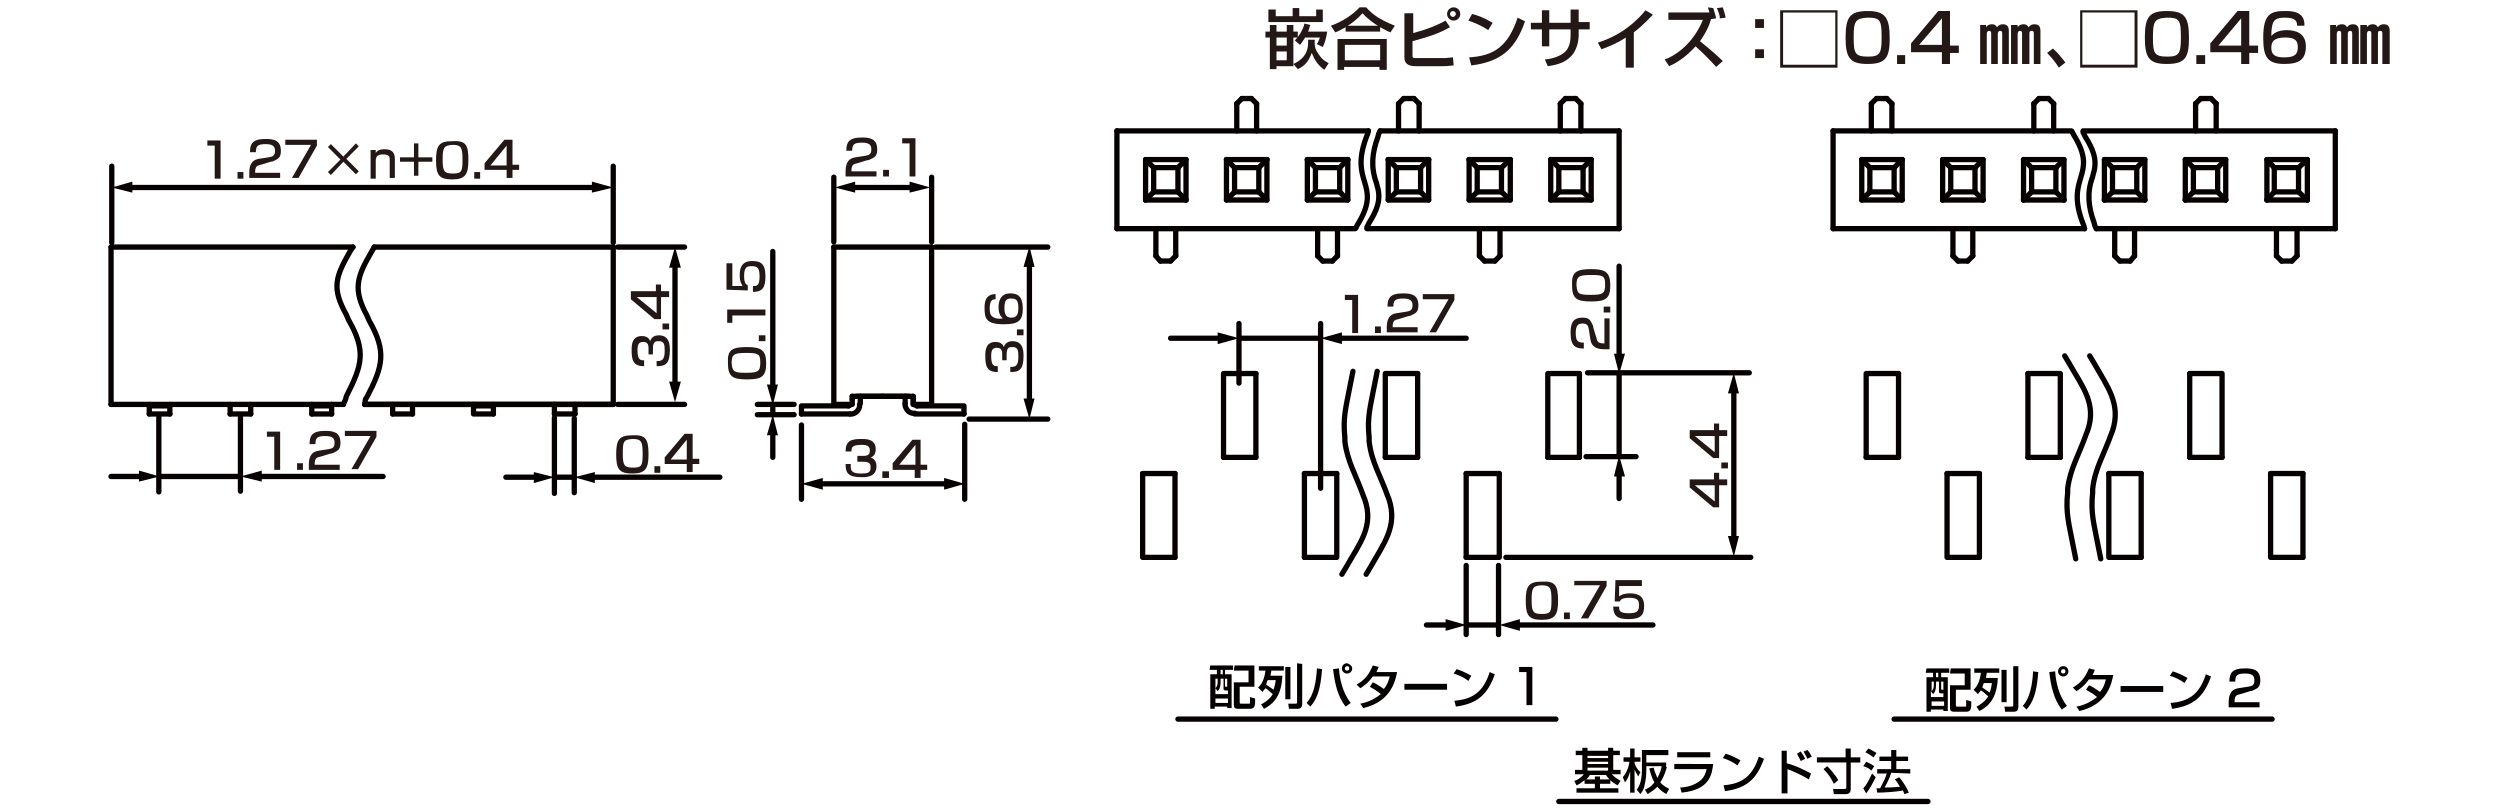 <?xml version="1.0" encoding="utf-8"?>
<!-- Generator: Adobe Illustrator 28.0.0, SVG Export Plug-In . SVG Version: 6.00 Build 0)  -->
<svg version="1.1" id="レイヤー_1" xmlns="http://www.w3.org/2000/svg" xmlns:xlink="http://www.w3.org/1999/xlink" x="0px"
	 y="0px" width="340px" height="110px" viewBox="0 0 340 110" style="enable-background:new 0 0 340 110;" xml:space="preserve">
<style type="text/css">
	.st0{fill:#231815;}
	.st1{fill:none;stroke:#060001;stroke-width:0.72;stroke-linecap:round;stroke-linejoin:round;stroke-miterlimit:10;}
	.st2{fill:none;stroke:#060001;stroke-width:0.72;stroke-linecap:round;stroke-linejoin:round;}
	.st3{fill:#060001;}
	.st4{fill:#040000;}
</style>
<g>
	<path class="st0" d="M172.7,3.4h0.9v0.9h1.4V3.4h0.9v0.9h0.6v0.8h-0.6V9h-2.3v0.4h-0.9V5.1h-0.6V4.3h0.6L172.7,3.4L172.7,3.4z
		 M172.6,1.3h0.9v0.9h2.3V1.1h0.9v1.1h2.3V1.3h0.9V3h-7.4V1.3H172.6z M173.6,5.1v1.1h1.4V5.1H173.6z M173.6,7v1.2h1.4V7H173.6z
		 M180.1,9.5c-0.9-0.7-1.3-1.3-1.7-2.3c-0.4,1-0.8,1.7-1.9,2.2l-0.6-0.7c2-0.9,2-2.4,2-2.9V5.4h0.9v0.4c0,0.5,0,0.9,0.7,1.8
		c0.4,0.6,0.9,0.8,1.2,1L180.1,9.5z M178.2,3.4c-0.1,0.2-0.1,0.4-0.3,0.9h2.6c-0.1,0.7-0.3,1.5-0.6,2.1L179.1,6
		c0.1-0.2,0.3-0.5,0.4-0.9h-2c-0.4,0.6-0.5,0.8-0.7,1l-0.7-0.6c0.9-0.9,1.3-2.1,1.3-2.3L178.2,3.4z"/>
	<path class="st0" d="M183,3.7c-0.7,0.4-1.1,0.6-1.4,0.7L181,3.5c1.4-0.5,2.9-1.4,3.9-2.5h0.9c0.8,0.9,1.7,1.6,3.9,2.5l-0.6,0.9
		c-0.3-0.1-0.7-0.3-1.4-0.7v0.6H183V3.7z M181.9,5.3h6.7v4.2h-1V9.1h-4.8v0.4h-0.9V5.3z M182.9,6.1v2.1h4.8V6.1H182.9z M187.4,3.5
		c-0.2-0.1-1.3-0.8-2.1-1.7c-0.7,0.8-1.5,1.4-2,1.7H187.4z"/>
	<path class="st0" d="M192.2,1.7v2.8c2.2-0.6,3.3-1.1,4.4-1.7l0.6,0.9c-1.6,0.9-2.9,1.3-5.1,1.9v1.9c0,0.3,0,0.4,0.4,0.4h3.9
		c0.4,0,0.9-0.1,1.2-0.1l0.1,1.1c-0.3,0-0.6,0.1-1.4,0.1h-3.7c-0.5,0-1.6,0-1.6-1.2v-6h1.2V1.7z M198.6,1.9c0,0.5-0.4,0.9-0.9,0.9
		s-0.9-0.4-0.9-0.9s0.4-0.9,0.9-0.9S198.6,1.4,198.6,1.9z M197.2,1.9c0,0.2,0.2,0.4,0.4,0.4s0.4-0.2,0.4-0.4s-0.2-0.4-0.4-0.4
		S197.2,1.7,197.2,1.9z"/>
	<path class="st0" d="M202.4,4.1c-0.7-0.5-1.8-1-2.7-1.3l0.5-0.9c0.8,0.2,1.6,0.5,2.8,1.2L202.4,4.1z M199.8,7.8
		c3.4-0.2,5.3-1.5,6.6-5.4l1,0.5c-1.3,3.8-3.3,5.5-7.3,6L199.8,7.8z"/>
	<path class="st0" d="M213.7,1.3h1V3h1.5v1h-1.5v0.7c0,0.6-0.1,2.2-1.3,3.2c-0.9,0.8-2.2,1-2.9,1.1l-0.4-0.9
		c0.9-0.1,2.1-0.4,2.8-1.1s0.7-1.9,0.7-2.3V4h-2.9v2.3h-1V4h-1.5V3.1h1.5V1.4h1v1.7h2.9V1.3H213.7z"/>
	<path class="st0" d="M222.2,9.2h-1.1V5.1c-1,0.7-2.2,1.2-3.3,1.6l-0.5-0.9c1.2-0.4,3.9-1.3,6.5-4.4l1,0.6c-0.4,0.4-1.3,1.4-2.6,2.4
		L222.2,9.2L222.2,9.2z"/>
	<path class="st0" d="M233,1.1c0.2,0.6,0.3,1,0.4,1.4l-0.7,0.1c-0.4,1.5-1.3,2.7-1.5,3c0.5,0.4,2.1,1.7,3.1,2.7l-0.9,0.8
		c-0.9-1-1.8-1.9-2.8-2.8c-1,1.1-2.2,2.1-3.6,2.7l-0.6-0.9c1.1-0.4,3.7-1.8,5.2-5.4h-4.7v-1h5.6c-0.1-0.3-0.2-0.5-0.2-0.7L233,1.1z
		 M233.9,2.5c0-0.3-0.1-0.7-0.4-1.4l0.8-0.1c0.2,0.6,0.3,1,0.4,1.4L233.9,2.5z"/>
	<path class="st0" d="M239.9,2.6v1.2h-1.2V2.6H239.9z M239.9,6.7v1.2h-1.2V6.7H239.9z"/>
	<path class="st0" d="M249.9,1.4v7.8h-7.8V1.4H249.9z M242.5,1.7v7.1h7.1V1.7H242.5z"/>
	<path class="st0" d="M257,5.2c0,2.6-0.5,3.5-3,3.5c-2.4,0-3-0.8-3-3.6s0.6-3.6,3-3.6S257,2.4,257,5.2z M252.1,5.1
		c0,2.2,0.2,2.6,2,2.6c1.6,0,1.8-0.5,1.8-2.6c0-2.4-0.2-2.7-1.9-2.7C252.3,2.5,252.1,2.9,252.1,5.1z"/>
	<path class="st0" d="M259.1,7.5v1.2H258V7.5H259.1z"/>
	<path class="st0" d="M265.2,1.6v4.6h1.2v1h-1.2v1.5h-1.1V7.1h-4.2V5.9l3.7-4.4h1.6V1.6z M264.1,2.5L261,6.1h3.1V2.5z"/>
	<path class="st0" d="M270.1,3.4v0.3c0.2-0.3,0.5-0.4,0.8-0.4c0.5,0,0.6,0.3,0.7,0.4c0.2-0.3,0.5-0.4,0.8-0.4c0.7,0,0.8,0.5,0.8,0.9
		v4.5h-0.9V4.6c0-0.2,0-0.4-0.3-0.4c-0.2,0-0.3,0.2-0.3,0.4v4.1h-0.9V4.6c0-0.2,0-0.4-0.3-0.4s-0.3,0.4-0.3,0.5v4h-0.9V3.4H270.1z
		 M274.4,3.4v0.3c0.2-0.3,0.5-0.4,0.8-0.4c0.5,0,0.6,0.3,0.7,0.4c0.2-0.3,0.5-0.4,0.8-0.4c0.7,0,0.8,0.5,0.8,0.9v4.5h-0.9V4.6
		c0-0.2,0-0.4-0.3-0.4S276,4.4,276,4.6v4.1h-1V4.6c0-0.2,0-0.4-0.3-0.4s-0.3,0.4-0.3,0.5v4h-0.9V3.4H274.4z"/>
	<path class="st0" d="M280,9.2c-0.5-0.8-1-1.4-1.6-2l0.8-0.6c0.6,0.5,1.3,1.4,1.7,1.9L280,9.2z"/>
	<path class="st0" d="M290.7,1.4v7.8h-7.8V1.4H290.7z M283.2,1.7v7.1h7.1V1.7H283.2z"/>
	<path class="st0" d="M297.7,5.2c0,2.6-0.5,3.5-3,3.5c-2.4,0-3-0.8-3-3.6s0.6-3.6,3-3.6C297.2,1.5,297.7,2.4,297.7,5.2z M292.8,5.1
		c0,2.2,0.2,2.6,2,2.6c1.6,0,1.8-0.5,1.8-2.6c0-2.4-0.2-2.7-1.9-2.7C293,2.5,292.8,2.9,292.8,5.1z"/>
	<path class="st0" d="M299.9,7.5v1.2h-1.2V7.5H299.9z"/>
	<path class="st0" d="M305.9,1.6v4.6h1.2v1h-1.2v1.5h-1.1V7.1h-4.2V5.9l3.7-4.4h1.6V1.6z M304.8,2.5l-3.1,3.7h3.1V2.5z"/>
	<path class="st0" d="M312.4,3.5c0-0.4,0-1.1-1.6-1.1c-1.2,0-1.5,0.3-1.7,0.8c-0.1,0.3-0.2,0.8-0.2,1.7c0.5-0.6,1.3-0.8,2.1-0.8
		c1.2,0,2.6,0.4,2.6,2.2c0,1.7-0.8,2.4-2.9,2.4c-2.4,0-2.9-1-2.9-3.6c0-3.3,1.1-3.6,3-3.6c0.8,0,2.7,0,2.6,2
		C313.4,3.5,312.4,3.5,312.4,3.5z M308.9,6.5c0,1.2,0.9,1.3,1.8,1.3c1.5,0,1.8-0.5,1.8-1.4c0-0.8-0.3-1.3-1.7-1.3
		C309.2,5.1,308.9,5.7,308.9,6.5z"/>
	<path class="st0" d="M317.7,3.4v0.3c0.2-0.3,0.5-0.4,0.8-0.4c0.5,0,0.6,0.3,0.7,0.4c0.2-0.3,0.5-0.4,0.8-0.4c0.7,0,0.8,0.5,0.8,0.9
		v4.5h-0.9V4.6c0-0.2,0-0.4-0.3-0.4c-0.2,0-0.3,0.2-0.3,0.4v4.1h-0.9V4.6c0-0.2,0-0.4-0.3-0.4s-0.3,0.4-0.3,0.5v4h-0.9V3.4H317.7z
		 M321.9,3.4v0.3c0.2-0.3,0.5-0.4,0.8-0.4c0.5,0,0.6,0.3,0.7,0.4c0.2-0.3,0.5-0.4,0.8-0.4c0.7,0,0.8,0.5,0.8,0.9v4.5h-1V4.6
		c0-0.2,0-0.4-0.3-0.4s-0.3,0.2-0.3,0.4v4.1h-0.9V4.6c0-0.2,0-0.4-0.3-0.4s-0.3,0.4-0.3,0.5v4H321V3.4H321.9z"/>
</g>
<g id="FS0419_1_">
	<line class="st1" x1="126.7" y1="32.9" x2="126.7" y2="24.1"/>
	<line class="st1" x1="113.4" y1="32.9" x2="113.4" y2="24.1"/>
	<line class="st1" x1="131.2" y1="57.7" x2="131.2" y2="67.9"/>
	<line class="st1" x1="109" y1="57.8" x2="109" y2="67.9"/>
	<line class="st1" x1="103" y1="55" x2="108" y2="55"/>
	<line class="st1" x1="103" y1="56.4" x2="108" y2="56.4"/>
	<line class="st1" x1="32.7" y1="56.7" x2="32.7" y2="66.8"/>
	<line class="st1" x1="21.6" y1="56.7" x2="21.6" y2="66.9"/>
	<line class="st1" x1="131.8" y1="57" x2="142.5" y2="57"/>
	<line class="st1" x1="127.2" y1="33.6" x2="142.5" y2="33.6"/>
	<line class="st1" x1="84" y1="55" x2="93.1" y2="55"/>
	<line class="st1" x1="84" y1="33.6" x2="93.1" y2="33.6"/>
	<line class="st1" x1="83.4" y1="33" x2="83.4" y2="22.6"/>
	<line class="st1" x1="15.2" y1="33" x2="15.2" y2="22.6"/>
	<line class="st1" x1="105.1" y1="55.1" x2="105.1" y2="56.4"/>
	<line class="st1" x1="126.7" y1="55" x2="126.7" y2="33.6"/>
	<line class="st1" x1="113.4" y1="55" x2="113.4" y2="33.6"/>
	<line class="st1" x1="124.2" y1="55" x2="126.7" y2="55"/>
	<line class="st1" x1="115.9" y1="55" x2="113.4" y2="55"/>
	<line class="st1" x1="115.9" y1="53.9" x2="124.2" y2="53.9"/>
	<line class="st1" x1="113.4" y1="33.6" x2="126.7" y2="33.6"/>
	<line class="st1" x1="131.1" y1="56.3" x2="124.4" y2="56.3"/>
	<polyline class="st1" points="124.7,55.2 131.1,55.2 131.1,56.3 	"/>
	<polyline class="st1" points="124.2,54.3 124.2,54.8 124.3,55 124.5,55.1 124.7,55.2 	"/>
	<line class="st1" x1="120.1" y1="53.9" x2="116.5" y2="53.9"/>
	<line class="st1" x1="109" y1="56.3" x2="115.6" y2="56.3"/>
	<polyline class="st1" points="115.4,55.2 109,55.2 109,56.3 	"/>
	<polyline class="st1" points="115.4,55.2 115.6,55.1 115.7,55 115.9,54.8 115.9,54.3 	"/>
	<line class="st1" x1="120" y1="53.9" x2="123.6" y2="53.9"/>
	<path class="st1" d="M115.6,56.3h0.3c0.5-0.1,0.9-0.5,1-1V55"/>
	<path class="st1" d="M123.1,54.9v0.3c0.2,0.6,0.5,0.9,1,1h0.3"/>
	<line class="st1" x1="124.2" y1="53.9" x2="124.2" y2="55"/>
	<line class="st1" x1="115.9" y1="53.9" x2="115.9" y2="54.3"/>
	<line class="st1" x1="123.1" y1="54.9" x2="123.1" y2="53.9"/>
	<line class="st1" x1="117" y1="54.9" x2="117" y2="53.9"/>
	<g>
		<line class="st1" x1="220.2" y1="31.1" x2="220.2" y2="17.8"/>
		<line class="st1" x1="181.9" y1="34.8" x2="181.2" y2="35.5"/>
		<line class="st1" x1="179.2" y1="34.8" x2="179.9" y2="35.5"/>
		<line class="st1" x1="181.9" y1="34.8" x2="181.9" y2="31.1"/>
		<line class="st1" x1="179.2" y1="34.8" x2="179.2" y2="31.1"/>
		<line class="st1" x1="179.9" y1="35.5" x2="181.2" y2="35.5"/>
		<line class="st1" x1="190.9" y1="13.4" x2="192.3" y2="13.4"/>
		<line class="st1" x1="190.2" y1="17.8" x2="190.2" y2="14.1"/>
		<line class="st1" x1="193" y1="17.8" x2="193" y2="14.1"/>
		<line class="st1" x1="190.9" y1="13.4" x2="190.2" y2="14.1"/>
		<line class="st1" x1="192.3" y1="13.4" x2="193" y2="14.1"/>
		<line class="st1" x1="168.9" y1="13.4" x2="170.2" y2="13.4"/>
		<line class="st1" x1="168.2" y1="17.8" x2="168.2" y2="14.1"/>
		<line class="st1" x1="170.9" y1="17.8" x2="170.9" y2="14.1"/>
		<line class="st1" x1="168.9" y1="13.4" x2="168.2" y2="14.1"/>
		<line class="st1" x1="170.2" y1="13.4" x2="170.9" y2="14.1"/>
		<line class="st1" x1="157.8" y1="35.5" x2="159.2" y2="35.5"/>
		<line class="st1" x1="157.2" y1="34.8" x2="157.2" y2="31.1"/>
		<line class="st1" x1="159.9" y1="34.8" x2="159.9" y2="31.1"/>
		<line class="st1" x1="157.2" y1="34.8" x2="157.8" y2="35.5"/>
		<line class="st1" x1="159.9" y1="34.8" x2="159.2" y2="35.5"/>
		<line class="st1" x1="151.9" y1="31.1" x2="184.3" y2="31.1"/>
		<line class="st1" x1="151.9" y1="17.8" x2="186.1" y2="17.8"/>
		<line class="st1" x1="155.8" y1="27.2" x2="161.3" y2="27.2"/>
		<line class="st1" x1="155.8" y1="21.7" x2="161.3" y2="21.7"/>
		<line class="st1" x1="156.9" y1="26.1" x2="160.2" y2="26.1"/>
		<line class="st1" x1="156.9" y1="22.8" x2="160.2" y2="22.8"/>
		<line class="st1" x1="156.9" y1="26.1" x2="155.8" y2="27.2"/>
		<polyline class="st1" points="156.9,22.8 155.8,21.7 155.8,27.2 		"/>
		<line class="st1" x1="156.9" y1="22.8" x2="156.9" y2="26.1"/>
		<line class="st1" x1="151.9" y1="17.8" x2="151.9" y2="31.1"/>
		<line class="st1" x1="178.9" y1="22.8" x2="182.2" y2="22.8"/>
		<line class="st1" x1="178.9" y1="26.1" x2="182.2" y2="26.1"/>
		<line class="st1" x1="177.8" y1="21.7" x2="183.3" y2="21.7"/>
		<line class="st1" x1="177.8" y1="27.2" x2="183.3" y2="27.2"/>
		<polyline class="st1" points="178.9,26.1 178.9,22.8 177.8,21.7 		"/>
		<polyline class="st1" points="178.9,26.1 177.8,27.2 177.8,21.7 		"/>
		<polyline class="st1" points="171.2,26.1 171.2,22.8 172.3,21.7 		"/>
		<polyline class="st1" points="171.2,26.1 172.3,27.2 172.3,21.7 		"/>
		<polyline class="st1" points="167.9,26.1 167.9,22.8 166.8,21.7 		"/>
		<polyline class="st1" points="167.9,26.1 166.8,27.2 166.8,21.7 		"/>
		<line class="st1" x1="167.9" y1="22.8" x2="171.2" y2="22.8"/>
		<line class="st1" x1="167.9" y1="26.1" x2="171.2" y2="26.1"/>
		<line class="st1" x1="166.8" y1="21.7" x2="172.3" y2="21.7"/>
		<line class="st1" x1="166.8" y1="27.2" x2="172.3" y2="27.2"/>
		<line class="st1" x1="160.2" y1="26.1" x2="161.3" y2="27.2"/>
		<polyline class="st1" points="160.2,22.8 161.3,21.7 161.3,27.2 		"/>
		<line class="st1" x1="160.2" y1="22.8" x2="160.2" y2="26.1"/>
		<polyline class="st1" points="193.2,26.1 193.2,22.8 194.3,21.7 		"/>
		<polyline class="st1" points="193.2,26.1 194.3,27.2 194.3,21.7 		"/>
		<polyline class="st1" points="189.9,26.1 189.9,22.8 188.8,21.7 		"/>
		<polyline class="st1" points="189.9,26.1 188.8,27.2 188.8,21.7 		"/>
		<line class="st1" x1="189.9" y1="22.8" x2="193.2" y2="22.8"/>
		<line class="st1" x1="189.9" y1="26.1" x2="193.2" y2="26.1"/>
		<line class="st1" x1="188.8" y1="21.7" x2="194.3" y2="21.7"/>
		<line class="st1" x1="188.8" y1="27.2" x2="194.3" y2="27.2"/>
		<polyline class="st1" points="182.2,26.1 182.2,22.8 183.3,21.7 		"/>
		<polyline class="st1" points="182.2,26.1 183.3,27.2 183.3,21.7 		"/>
		<line class="st1" x1="204" y1="34.8" x2="203.3" y2="35.5"/>
		<line class="st1" x1="201.2" y1="34.8" x2="201.9" y2="35.5"/>
		<line class="st1" x1="204" y1="34.8" x2="204" y2="31.1"/>
		<line class="st1" x1="201.2" y1="34.8" x2="201.2" y2="31.1"/>
		<line class="st1" x1="201.9" y1="35.5" x2="203.3" y2="35.5"/>
		<line class="st1" x1="212.9" y1="13.4" x2="214.3" y2="13.4"/>
		<line class="st1" x1="212.2" y1="17.8" x2="212.2" y2="14.1"/>
		<line class="st1" x1="215" y1="17.8" x2="215" y2="14.1"/>
		<line class="st1" x1="212.9" y1="13.4" x2="212.2" y2="14.1"/>
		<line class="st1" x1="214.3" y1="13.4" x2="215" y2="14.1"/>
		<line class="st1" x1="200.9" y1="22.8" x2="204.2" y2="22.8"/>
		<line class="st1" x1="200.9" y1="26.1" x2="204.2" y2="26.1"/>
		<line class="st1" x1="199.8" y1="21.7" x2="205.4" y2="21.7"/>
		<line class="st1" x1="199.8" y1="27.2" x2="205.4" y2="27.2"/>
		<polyline class="st1" points="200.9,26.1 200.9,22.8 199.8,21.7 		"/>
		<polyline class="st1" points="200.9,26.1 199.8,27.2 199.8,21.7 		"/>
		<polyline class="st1" points="215.3,26.1 215.3,22.8 216.4,21.7 		"/>
		<polyline class="st1" points="215.3,26.1 216.4,27.2 216.4,21.7 		"/>
		<polyline class="st1" points="212,26.1 212,22.8 210.9,21.7 		"/>
		<polyline class="st1" points="212,26.1 210.9,27.2 210.9,21.7 		"/>
		<line class="st1" x1="212" y1="22.8" x2="215.3" y2="22.8"/>
		<line class="st1" x1="212" y1="26.1" x2="215.3" y2="26.1"/>
		<line class="st1" x1="210.9" y1="21.7" x2="216.4" y2="21.7"/>
		<line class="st1" x1="210.9" y1="27.2" x2="216.4" y2="27.2"/>
		<polyline class="st1" points="204.2,26.1 204.2,22.8 205.4,21.7 		"/>
		<polyline class="st1" points="204.2,26.1 205.4,27.2 205.4,21.7 		"/>
		<path class="st1" d="M186.1,17.8l-0.1,0.4c-2.8,6.9,2.2,6.6-1.4,12.4l-0.2,0.4"/>
		<path class="st1" d="M187.7,17.8l-0.2,0.4l-0.1,0.4c-0.8,2.2-1,4.1-0.2,6.3l0.1,0.4c0.6,1.9-0.1,3.4-1.1,5l-0.1,0.2l-0.2,0.4"/>
		<line class="st1" x1="187.7" y1="17.8" x2="220.2" y2="17.8"/>
		<line class="st1" x1="185.9" y1="31.1" x2="220.2" y2="31.1"/>
	</g>
	<line class="st1" x1="83.4" y1="33.6" x2="83.4" y2="55"/>
	<line class="st1" x1="56.1" y1="56.3" x2="53.4" y2="56.3"/>
	<line class="st1" x1="45.1" y1="55.2" x2="42.4" y2="55.2"/>
	<line class="st1" x1="45.1" y1="56.3" x2="42.4" y2="56.3"/>
	<line class="st1" x1="34.1" y1="56.3" x2="31.3" y2="56.3"/>
	<line class="st1" x1="23.1" y1="55.2" x2="20.3" y2="55.2"/>
	<line class="st1" x1="23.1" y1="56.3" x2="20.3" y2="56.3"/>
	<line class="st1" x1="15.1" y1="55" x2="46.7" y2="55"/>
	<line class="st1" x1="15.1" y1="33.6" x2="48" y2="33.6"/>
	<line class="st1" x1="20.3" y1="55" x2="20.3" y2="56.3"/>
	<line class="st1" x1="15.1" y1="33.6" x2="15.1" y2="55"/>
	<line class="st1" x1="42.4" y1="55" x2="42.4" y2="56.3"/>
	<line class="st1" x1="34.1" y1="55" x2="34.1" y2="56.3"/>
	<line class="st1" x1="31.3" y1="55" x2="31.3" y2="56.3"/>
	<line class="st1" x1="23.1" y1="55" x2="23.1" y2="56.3"/>
	<line class="st1" x1="56.1" y1="55" x2="56.1" y2="56.3"/>
	<line class="st1" x1="53.4" y1="55" x2="53.4" y2="56.3"/>
	<line class="st1" x1="45.1" y1="55" x2="45.1" y2="56.3"/>
	<line class="st1" x1="49.6" y1="55" x2="83.4" y2="55"/>
	<line class="st1" x1="78.2" y1="56.3" x2="75.4" y2="56.3"/>
	<line class="st1" x1="67.1" y1="55.2" x2="64.4" y2="55.2"/>
	<polyline class="st1" points="67.1,56.3 64.4,56.3 64.4,55 	"/>
	<line class="st1" x1="78.2" y1="55" x2="78.2" y2="56.3"/>
	<line class="st1" x1="75.4" y1="55" x2="75.4" y2="56.3"/>
	<line class="st1" x1="67.1" y1="55" x2="67.1" y2="56.3"/>
	<path class="st1" d="M48,33.6l-0.2,0.3l-0.2,0.3c-2,3.5-2.5,5-0.5,8.6l0.3,0.7c2.4,4.2,1.9,6.1-0.3,10.4L47,54.3L46.7,55"/>
	<path class="st1" d="M50.9,33.6l-0.4,0.7c-2,3.4-2.5,5.1-0.6,8.6l0.3,0.7c2.4,4.2,1.9,6.2-0.3,10.4l-0.2,0.3L49.6,55"/>
	<line class="st1" x1="50.9" y1="33.6" x2="83.4" y2="33.6"/>
	<line class="st1" x1="49.6" y1="55" x2="83.4" y2="55"/>
	<g>
		<line class="st1" x1="317.6" y1="17.8" x2="317.6" y2="31.1"/>
		<line class="st1" x1="279.3" y1="14.1" x2="278.6" y2="13.4"/>
		<line class="st1" x1="276.6" y1="14.1" x2="277.3" y2="13.4"/>
		<line class="st1" x1="279.3" y1="14.1" x2="279.3" y2="17.8"/>
		<line class="st1" x1="276.6" y1="14.1" x2="276.6" y2="17.8"/>
		<line class="st1" x1="277.3" y1="13.4" x2="278.6" y2="13.4"/>
		<line class="st1" x1="288.3" y1="35.5" x2="289.7" y2="35.5"/>
		<line class="st1" x1="287.6" y1="31.1" x2="287.6" y2="34.8"/>
		<line class="st1" x1="290.3" y1="31.1" x2="290.3" y2="34.8"/>
		<line class="st1" x1="288.3" y1="35.5" x2="287.6" y2="34.8"/>
		<line class="st1" x1="289.7" y1="35.5" x2="290.3" y2="34.8"/>
		<line class="st1" x1="266.3" y1="35.5" x2="267.6" y2="35.5"/>
		<line class="st1" x1="265.6" y1="31.1" x2="265.6" y2="34.8"/>
		<line class="st1" x1="268.3" y1="31.1" x2="268.3" y2="34.8"/>
		<line class="st1" x1="266.3" y1="35.5" x2="265.6" y2="34.8"/>
		<line class="st1" x1="267.6" y1="35.5" x2="268.3" y2="34.8"/>
		<line class="st1" x1="255.2" y1="13.4" x2="256.6" y2="13.4"/>
		<line class="st1" x1="254.5" y1="14.1" x2="254.5" y2="17.8"/>
		<line class="st1" x1="257.3" y1="14.1" x2="257.3" y2="17.8"/>
		<line class="st1" x1="254.5" y1="14.1" x2="255.2" y2="13.4"/>
		<line class="st1" x1="257.3" y1="14.1" x2="256.6" y2="13.4"/>
		<line class="st1" x1="249.3" y1="17.8" x2="281.7" y2="17.8"/>
		<line class="st1" x1="249.3" y1="31.1" x2="283.5" y2="31.1"/>
		<line class="st1" x1="253.2" y1="21.7" x2="258.7" y2="21.7"/>
		<line class="st1" x1="253.2" y1="27.2" x2="258.7" y2="27.2"/>
		<line class="st1" x1="254.3" y1="22.8" x2="257.6" y2="22.8"/>
		<line class="st1" x1="254.3" y1="26.1" x2="257.6" y2="26.1"/>
		<line class="st1" x1="254.3" y1="22.8" x2="253.2" y2="21.7"/>
		<polyline class="st1" points="254.3,26.1 253.2,27.2 253.2,21.7 		"/>
		<line class="st1" x1="254.3" y1="26.1" x2="254.3" y2="22.8"/>
		<line class="st1" x1="249.3" y1="31.1" x2="249.3" y2="17.8"/>
		<line class="st1" x1="276.3" y1="26.1" x2="279.6" y2="26.1"/>
		<line class="st1" x1="276.3" y1="22.8" x2="279.6" y2="22.8"/>
		<line class="st1" x1="275.2" y1="27.2" x2="280.7" y2="27.2"/>
		<line class="st1" x1="275.2" y1="21.7" x2="280.7" y2="21.7"/>
		<polyline class="st1" points="276.3,22.8 276.3,26.1 275.2,27.2 		"/>
		<polyline class="st1" points="276.3,22.8 275.2,21.7 275.2,27.2 		"/>
		<polyline class="st1" points="268.6,22.8 268.6,26.1 269.7,27.2 		"/>
		<polyline class="st1" points="268.6,22.8 269.7,21.7 269.7,27.2 		"/>
		<polyline class="st1" points="265.3,22.8 265.3,26.1 264.2,27.2 		"/>
		<polyline class="st1" points="265.3,22.8 264.2,21.7 264.2,27.2 		"/>
		<line class="st1" x1="265.3" y1="26.1" x2="268.6" y2="26.1"/>
		<line class="st1" x1="265.3" y1="22.8" x2="268.6" y2="22.8"/>
		<line class="st1" x1="264.2" y1="27.2" x2="269.7" y2="27.2"/>
		<line class="st1" x1="264.2" y1="21.7" x2="269.7" y2="21.7"/>
		<line class="st1" x1="257.6" y1="22.8" x2="258.7" y2="21.7"/>
		<polyline class="st1" points="257.6,26.1 258.7,27.2 258.7,21.7 		"/>
		<line class="st1" x1="257.6" y1="26.1" x2="257.6" y2="22.8"/>
		<polyline class="st1" points="290.6,22.8 290.6,26.1 291.7,27.2 		"/>
		<polyline class="st1" points="290.6,22.8 291.7,21.7 291.7,27.2 		"/>
		<polyline class="st1" points="287.3,22.8 287.3,26.1 286.2,27.2 		"/>
		<polyline class="st1" points="287.3,22.8 286.2,21.7 286.2,27.2 		"/>
		<line class="st1" x1="287.3" y1="26.1" x2="290.6" y2="26.1"/>
		<line class="st1" x1="287.3" y1="22.8" x2="290.6" y2="22.8"/>
		<line class="st1" x1="286.2" y1="27.2" x2="291.7" y2="27.2"/>
		<line class="st1" x1="286.2" y1="21.7" x2="291.7" y2="21.7"/>
		<polyline class="st1" points="279.6,22.8 279.6,26.1 280.7,27.2 		"/>
		<polyline class="st1" points="279.6,22.8 280.7,21.7 280.7,27.2 		"/>
		<line class="st1" x1="301.4" y1="14.1" x2="300.7" y2="13.4"/>
		<line class="st1" x1="298.6" y1="14.1" x2="299.3" y2="13.4"/>
		<line class="st1" x1="301.4" y1="14.1" x2="301.4" y2="17.8"/>
		<line class="st1" x1="298.6" y1="14.1" x2="298.6" y2="17.8"/>
		<line class="st1" x1="299.3" y1="13.4" x2="300.7" y2="13.4"/>
		<line class="st1" x1="310.3" y1="35.5" x2="311.7" y2="35.5"/>
		<line class="st1" x1="309.6" y1="31.1" x2="309.6" y2="34.8"/>
		<line class="st1" x1="312.4" y1="31.1" x2="312.4" y2="34.8"/>
		<line class="st1" x1="310.3" y1="35.5" x2="309.6" y2="34.8"/>
		<line class="st1" x1="311.7" y1="35.5" x2="312.4" y2="34.8"/>
		<line class="st1" x1="298.3" y1="26.1" x2="301.6" y2="26.1"/>
		<line class="st1" x1="298.3" y1="22.8" x2="301.6" y2="22.8"/>
		<line class="st1" x1="297.2" y1="27.2" x2="302.7" y2="27.2"/>
		<line class="st1" x1="297.2" y1="21.7" x2="302.7" y2="21.7"/>
		<polyline class="st1" points="298.3,22.8 298.3,26.1 297.2,27.2 		"/>
		<polyline class="st1" points="298.3,22.8 297.2,21.7 297.2,27.2 		"/>
		<polyline class="st1" points="312.6,22.8 312.6,26.1 313.8,27.2 		"/>
		<polyline class="st1" points="312.6,22.8 313.8,21.7 313.8,27.2 		"/>
		<polyline class="st1" points="309.3,22.8 309.3,26.1 308.3,27.2 		"/>
		<polyline class="st1" points="309.3,22.8 308.3,21.7 308.3,27.2 		"/>
		<line class="st1" x1="309.3" y1="26.1" x2="312.6" y2="26.1"/>
		<line class="st1" x1="309.3" y1="22.8" x2="312.6" y2="22.8"/>
		<line class="st1" x1="308.3" y1="27.2" x2="313.8" y2="27.2"/>
		<line class="st1" x1="308.3" y1="21.7" x2="313.8" y2="21.7"/>
		<polyline class="st1" points="301.6,22.8 301.6,26.1 302.7,27.2 		"/>
		<polyline class="st1" points="301.6,22.8 302.7,21.7 302.7,27.2 		"/>
		<path class="st1" d="M283.5,31.1l-0.1-0.4c-2.8-6.9,2.2-6.6-1.4-12.4l-0.2-0.4"/>
		<path class="st1" d="M285.1,31.1l-0.2-0.4l-0.1-0.4c-0.8-2.2-1-4.1-0.2-6.3l0.1-0.4c0.6-1.9-0.1-3.4-1.1-5l-0.1-0.2l-0.2-0.4"/>
		<line class="st1" x1="285.1" y1="31.1" x2="317.6" y2="31.1"/>
		<line class="st1" x1="283.3" y1="17.8" x2="317.6" y2="17.8"/>
	</g>
	<g>
		<g>
			<line class="st2" x1="17.5" y1="25.5" x2="81.1" y2="25.5"/>
			<g>
				<polygon class="st3" points="18,26.2 15.2,25.5 18,24.7 				"/>
			</g>
			<g>
				<polygon class="st3" points="80.5,26.2 83.4,25.5 80.5,24.7 				"/>
			</g>
		</g>
	</g>
	<line class="st1" x1="21.7" y1="64.8" x2="32.7" y2="64.8"/>
	<g>
		<g>
			<line class="st2" x1="15.1" y1="64.8" x2="19.4" y2="64.8"/>
			<g>
				<polygon class="st3" points="18.9,65.5 21.7,64.8 18.9,64 				"/>
			</g>
		</g>
	</g>
	<g>
		<g>
			<line class="st2" x1="52.1" y1="64.8" x2="35.1" y2="64.8"/>
			<g>
				<polygon class="st3" points="35.6,64 32.7,64.8 35.6,65.5 				"/>
			</g>
		</g>
	</g>
	<g>
		<g>
			<line class="st2" x1="91.8" y1="36.4" x2="91.8" y2="52.4"/>
			<g>
				<polygon class="st3" points="91,36.4 91.8,33.6 92.6,36.4 				"/>
			</g>
			<g>
				<polygon class="st3" points="91,51.9 91.8,54.7 92.6,51.9 				"/>
			</g>
		</g>
	</g>
	<g>
		<g>
			<line class="st2" x1="105.1" y1="62.2" x2="105.1" y2="58.7"/>
			<g>
				<polygon class="st3" points="105.8,59.2 105.1,56.4 104.3,59.2 				"/>
			</g>
		</g>
	</g>
	<g>
		<g>
			<line class="st2" x1="105.1" y1="34.2" x2="105.1" y2="52.8"/>
			<g>
				<polygon class="st3" points="104.3,52.3 105.1,55.1 105.8,52.3 				"/>
			</g>
		</g>
	</g>
	<g>
		<g>
			<line class="st2" x1="111.4" y1="65.8" x2="128.9" y2="65.8"/>
			<g>
				<polygon class="st3" points="111.9,66.6 109,65.8 111.9,65 				"/>
			</g>
			<g>
				<polygon class="st3" points="128.4,66.6 131.2,65.8 128.4,65 				"/>
			</g>
		</g>
	</g>
	<g>
		<line class="st2" x1="115.8" y1="25.5" x2="124.2" y2="25.5"/>
		<g>
			<polygon class="st3" points="116.3,26.2 113.5,25.5 116.3,24.7 			"/>
		</g>
		<g>
			<polygon class="st3" points="123.7,26.2 126.5,25.5 123.7,24.7 			"/>
		</g>
	</g>
	<g>
		<g>
			<line class="st2" x1="140" y1="36.3" x2="140" y2="54.3"/>
			<g>
				<polygon class="st3" points="139.2,36.3 140,33.5 140.7,36.3 				"/>
			</g>
			<g>
				<polygon class="st3" points="139.2,54.2 140,57 140.7,54.2 				"/>
			</g>
		</g>
	</g>
	<g>
		<path class="st4" d="M215.5,106.1c-0.5,0.4-0.8,0.6-1.1,0.7l-0.3-0.6c0.4-0.1,0.9-0.4,1.3-0.9h-1.2v-0.6h1v-2h-0.9v-0.6h0.9v-0.4
			h0.7v0.4h2.8v-0.4h0.7v0.4h0.9v0.6h-0.9v2h1v0.6h-1.2c0.4,0.4,0.7,0.6,1.2,0.9l-0.4,0.6c-0.4-0.2-0.7-0.4-1-0.7v0.5h-1.4v0.6h2.5
			v0.6h-5.7v-0.6h2.5v-0.6h-1.4L215.5,106.1L215.5,106.1z M216.9,106v-0.4h0.7v0.4h1.3c-0.3-0.3-0.4-0.5-0.5-0.6h-2.2
			c-0.1,0.2-0.2,0.4-0.5,0.6H216.9z M215.9,102.8v0.3h2.8v-0.3H215.9z M215.9,103.6v0.3h2.8v-0.3H215.9z M215.9,104.4v0.4h2.8v-0.4
			H215.9z"/>
		<path class="st4" d="M220.7,105.7c0.5-0.6,0.8-1.3,0.9-2.1h-0.8V103h0.9v-1.2h0.6v1.2h0.8v0.6h-0.8v0.2c0.1,0.3,0.3,0.8,0.8,1.2
			l-0.3,0.6c-0.1-0.2-0.3-0.5-0.5-0.9v3.1h-0.6v-2.9c-0.2,0.8-0.5,1.3-0.7,1.5L220.7,105.7z M226.7,104.3c-0.1,0.3-0.3,1.2-0.9,2.1
			c0.4,0.5,0.9,0.7,1.2,0.9l-0.4,0.7c-0.3-0.2-0.8-0.5-1.2-1c-0.6,0.6-1.1,0.8-1.3,1l-0.4-0.6c0.2-0.1,0.8-0.3,1.3-1
			c-0.3-0.5-0.5-1.1-0.7-1.9l0.6-0.1c0.1,0.5,0.3,0.9,0.5,1.4c0.4-0.7,0.5-1.2,0.6-1.6h-2.1v0.5c0,0.8-0.1,1.5-0.2,1.9
			c-0.1,0.7-0.3,1-0.6,1.4l-0.5-0.6c0.2-0.3,0.7-0.9,0.7-2.7V102h3.6v0.7h-3v1h2.7v0.6H226.7z"/>
		<path class="st4" d="M233,103.9c-0.2,1.4-0.4,3.5-4.3,3.9l-0.2-0.7c0.4,0,1.5-0.1,2.4-0.7c0.9-0.5,1.1-1.4,1.2-1.8h-4.4v-0.7
			C227.7,103.9,233,103.9,233,103.9z M232.6,102.3v0.7h-4.5v-0.7H232.6z"/>
		<path class="st4" d="M236.3,104.1c-0.5-0.4-1.3-0.8-2-1l0.4-0.6c0.6,0.2,1.1,0.4,2,0.9L236.3,104.1z M234.4,106.8
			c2.4-0.2,3.9-1.1,4.8-3.9l0.7,0.3c-1,2.8-2.4,4-5.3,4.4L234.4,106.8z"/>
		<path class="st4" d="M243,102.1v1.7c1.5,0.4,2.9,1.2,3.3,1.4L246,106c-0.8-0.5-2.1-1.1-2.9-1.4v3.3h-0.8v-5.8H243z M244.9,103.5
			c-0.1-0.3-0.3-0.5-0.5-1l0.5-0.3c0.3,0.4,0.4,0.6,0.6,1L244.9,103.5z M245.8,103.2c-0.1-0.3-0.4-0.7-0.5-1l0.5-0.2
			c0.3,0.3,0.4,0.5,0.6,0.9L245.8,103.2z"/>
		<path class="st4" d="M247,103h4v-1.2h0.7v1.2h1.3v0.7h-1.3v3.6c0,0.7-0.5,0.7-0.7,0.7h-1.6l-0.1-0.7h1.5c0.3,0,0.3-0.1,0.3-0.3
			v-3.3h-4V103H247z M248.5,104.2c0.2,0.2,1,1,1.5,1.9l-0.6,0.5c-0.4-0.8-0.7-1.3-1.4-2L248.5,104.2z"/>
		<path class="st4" d="M255.1,105.7c-0.3,0.6-0.8,1.6-1.3,2.2l-0.4-0.7c0.3-0.3,0.6-0.7,1.2-2L255.1,105.7z M253.8,103.6
			c0.5,0.2,0.8,0.4,1.1,0.6l-0.4,0.6c-0.3-0.3-0.7-0.5-1.1-0.6L253.8,103.6z M254.1,101.8c0.3,0.1,0.9,0.5,1.1,0.6l-0.4,0.6
			c-0.3-0.2-0.4-0.3-1.1-0.7L254.1,101.8z M257.2,105.1c-0.2,0.7-0.5,1.3-0.9,2c0.8,0,1,0,2.1-0.1c-0.3-0.5-0.5-0.8-0.7-1l0.6-0.3
			c0.6,0.7,1.1,1.6,1.3,2.1L259,108c-0.1-0.2-0.1-0.3-0.2-0.5c-0.9,0.2-2.8,0.3-3.5,0.3l-0.1-0.6c0.1,0,0.4,0,0.5,0
			c0.4-0.8,0.7-1.3,0.9-2h-1.3v-0.6h1.9v-1.1h-1.6v-0.6h1.6V102h0.7v0.9h1.6v0.6h-1.6v1.1h1.9v0.6L257.2,105.1L257.2,105.1z"/>
	</g>
	<line class="st1" x1="168.6" y1="46" x2="179.5" y2="46"/>
	<line class="st1" x1="179.6" y1="66.4" x2="179.6" y2="44"/>
	<line class="st1" x1="168.5" y1="52.1" x2="168.5" y2="44"/>
	<line class="st1" x1="220.2" y1="50.9" x2="220.2" y2="61.9"/>
	<line class="st1" x1="215.7" y1="62.1" x2="222.5" y2="62.1"/>
	<line class="st1" x1="215.9" y1="50.7" x2="237.9" y2="50.7"/>
	<line class="st1" x1="204.8" y1="75.8" x2="238.1" y2="75.8"/>
	<line class="st1" x1="199.4" y1="85" x2="203.6" y2="85"/>
	<line class="st1" x1="203.8" y1="76.9" x2="203.8" y2="86.3"/>
	<line class="st1" x1="199.4" y1="76.9" x2="199.4" y2="86.3"/>
	<line class="st1" x1="212" y1="109" x2="262.2" y2="109"/>
	<line class="st1" x1="257.6" y1="97.8" x2="309" y2="97.8"/>
	<line class="st1" x1="160.2" y1="97.8" x2="211.6" y2="97.8"/>
	<line class="st1" x1="159.8" y1="75.8" x2="159.8" y2="64.4"/>
	<polyline class="st1" points="155.4,64.4 155.4,75.8 159.8,75.8 	"/>
	<line class="st1" x1="155.4" y1="64.4" x2="159.8" y2="64.4"/>
	<line class="st1" x1="192.8" y1="62.2" x2="188.4" y2="62.2"/>
	<polyline class="st1" points="192.8,50.8 188.4,50.8 188.4,62.2 	"/>
	<line class="st1" x1="192.8" y1="50.8" x2="192.8" y2="62.2"/>
	<line class="st1" x1="177.4" y1="75.8" x2="177.4" y2="64.4"/>
	<polyline class="st1" points="181.8,64.4 181.8,75.8 177.4,75.8 	"/>
	<line class="st1" x1="170.8" y1="62.2" x2="166.4" y2="62.2"/>
	<polyline class="st1" points="170.8,50.8 166.4,50.8 166.4,62.2 	"/>
	<line class="st1" x1="177.4" y1="64.4" x2="181.8" y2="64.4"/>
	<line class="st1" x1="170.8" y1="50.8" x2="170.8" y2="62.2"/>
	<line class="st1" x1="214.8" y1="62.2" x2="210.5" y2="62.2"/>
	<polyline class="st1" points="214.8,50.8 210.5,50.8 210.5,62.2 	"/>
	<line class="st1" x1="214.8" y1="50.8" x2="214.8" y2="62.2"/>
	<line class="st1" x1="199.4" y1="75.8" x2="199.4" y2="64.4"/>
	<polyline class="st1" points="203.9,64.4 203.9,75.8 199.4,75.8 	"/>
	<line class="st1" x1="199.4" y1="64.4" x2="203.9" y2="64.4"/>
	<path class="st1" d="M184,50.5l-0.2,1l-0.2,1c-0.5,2.7-1,4.2-0.7,7v0.3V60c0.3,2.7,1.6,4.8,2.5,7.4l0.2,0.5c1.3,3.7-0.7,6-2.5,9.2
		l-0.3,0.5l-0.3,0.5"/>
	<path class="st1" d="M187.3,50.5l-0.2,1l-0.2,1c-0.5,2.7-1,4.2-0.7,7v0.3V60c0.3,2.8,1.6,4.8,2.5,7.4l0.2,0.5
		c1.2,3.7-0.7,6-2.5,9.2l-0.3,0.5l-0.3,0.5"/>
	<line class="st1" x1="258.2" y1="50.8" x2="258.2" y2="62.2"/>
	<polyline class="st1" points="253.8,62.2 253.8,50.8 258.2,50.8 	"/>
	<line class="st1" x1="253.8" y1="62.2" x2="258.2" y2="62.2"/>
	<line class="st1" x1="291.2" y1="64.4" x2="286.8" y2="64.4"/>
	<polyline class="st1" points="291.2,75.8 286.8,75.8 286.8,64.4 	"/>
	<line class="st1" x1="291.2" y1="75.8" x2="291.2" y2="64.4"/>
	<line class="st1" x1="275.8" y1="50.8" x2="275.8" y2="62.2"/>
	<polyline class="st1" points="280.2,62.2 280.2,50.8 275.8,50.8 	"/>
	<line class="st1" x1="269.2" y1="64.4" x2="264.8" y2="64.4"/>
	<polyline class="st1" points="269.2,75.8 264.8,75.8 264.8,64.4 	"/>
	<line class="st1" x1="275.8" y1="62.2" x2="280.2" y2="62.2"/>
	<line class="st1" x1="269.2" y1="75.8" x2="269.2" y2="64.4"/>
	<line class="st1" x1="313.2" y1="64.4" x2="308.8" y2="64.4"/>
	<polyline class="st1" points="313.2,75.8 308.8,75.8 308.8,64.4 	"/>
	<line class="st1" x1="313.2" y1="75.8" x2="313.2" y2="64.4"/>
	<line class="st1" x1="297.8" y1="50.8" x2="297.8" y2="62.2"/>
	<polyline class="st1" points="302.2,62.2 302.2,50.8 297.8,50.8 	"/>
	<line class="st1" x1="297.8" y1="62.2" x2="302.2" y2="62.2"/>
	<path class="st1" d="M282.3,76l-0.2-1l-0.2-1c-0.5-2.7-1-4.2-0.7-7v-0.3v-0.2c0.3-2.7,1.6-4.8,2.5-7.4l0.2-0.5
		c1.3-3.7-0.7-6-2.5-9.2l-0.3-0.5l-0.3-0.5"/>
	<path class="st1" d="M285.7,76l-0.2-1l-0.2-1c-0.5-2.7-1-4.2-0.7-7v-0.3v-0.2c0.3-2.8,1.6-4.8,2.5-7.4l0.2-0.5
		c1.2-3.7-0.7-6-2.5-9.2l-0.3-0.5l-0.3-0.5"/>
	<g>
		<g>
			<line class="st2" x1="159.2" y1="46" x2="166.1" y2="46"/>
			<g>
				<polygon class="st3" points="165.6,46.8 168.5,46 165.6,45.2 				"/>
			</g>
		</g>
	</g>
	<g>
		<g>
			<line class="st2" x1="199.4" y1="46" x2="182" y2="46"/>
			<g>
				<polygon class="st3" points="182.5,45.2 179.6,46 182.5,46.8 				"/>
			</g>
		</g>
	</g>
	<g>
		<g>
			<line class="st2" x1="194" y1="85" x2="197.1" y2="85"/>
			<g>
				<polygon class="st3" points="196.6,85.8 199.4,85 196.6,84.2 				"/>
			</g>
		</g>
	</g>
	<g>
		<g>
			<line class="st2" x1="206.2" y1="85" x2="224.8" y2="85"/>
			<g>
				<polygon class="st3" points="206.7,85.8 203.9,85 206.7,84.2 				"/>
			</g>
		</g>
	</g>
	<g>
		<g>
			<line class="st2" x1="220.2" y1="64.2" x2="220.2" y2="67.8"/>
			<g>
				<polygon class="st3" points="219.5,64.8 220.2,61.9 221,64.8 				"/>
			</g>
		</g>
	</g>
	<g>
		<g>
			<line class="st2" x1="235.8" y1="53" x2="235.8" y2="73.4"/>
			<g>
				<polygon class="st3" points="235,53.5 235.8,50.7 236.5,53.5 				"/>
			</g>
			<g>
				<polygon class="st3" points="235,72.9 235.8,75.7 236.5,72.9 				"/>
			</g>
		</g>
	</g>
	<g>
		<path class="st4" d="M164.6,90.5h3.1v0.6h-1.1v0.6h0.9v4.6h-0.6v-0.2h-1.7v0.3h-0.6v-4.7h0.9v-0.6h-1L164.6,90.5L164.6,90.5z
			 M166,92.3v0.5c0,0.7-0.2,1-0.4,1.2l-0.3-0.4v0.8h1.7v-0.5h-0.3c-0.3,0-0.3-0.1-0.3-0.3v-1.3C166.4,92.3,166,92.3,166,92.3z
			 M165.3,92.3v1.3c0.2-0.2,0.3-0.5,0.3-0.8v-0.5H165.3z M165.3,95v0.6h1.7V95H165.3z M166,91.1v0.6h0.3v-0.6H166z M166.6,92.3v0.9
			c0,0.1,0,0.2,0.1,0.2h0.2v-1.1H166.6z M167.9,90.5h2.7v2.9h-2v2.1c0,0.2,0.1,0.2,0.2,0.2h1c0.2,0,0.2,0,0.2-0.1s0-0.7,0-0.8
			l0.7,0.2c0,0.9,0,1.4-0.7,1.4h-1.6c-0.2,0-0.6,0-0.6-0.5v-3.1h2v-1.6h-2L167.9,90.5L167.9,90.5z"/>
		<path class="st4" d="M171.1,93.5c0.6-0.5,0.9-1.4,1-2.3h-0.9v-0.6h3.4v0.6h-1.7c0,0.2-0.1,0.4-0.1,0.7h1.6
			c-0.1,2.6-1.1,3.8-2.5,4.5l-0.4-0.6c0.4-0.2,1.1-0.6,1.6-1.4c-0.4-0.3-0.6-0.6-1-0.8c-0.2,0.2-0.3,0.4-0.4,0.5L171.1,93.5z
			 M172.4,92.5c-0.1,0.2-0.1,0.3-0.2,0.6c0.3,0.2,0.7,0.5,1,0.7c0.1-0.3,0.2-0.6,0.3-1.3C173.5,92.5,172.4,92.5,172.4,92.5z
			 M175.5,90.7v4.4h-0.7v-4.4H175.5z M177.1,90.3v5.4c0,0.5-0.2,0.7-0.7,0.7h-1.1l-0.1-0.7h1c0.2,0,0.2-0.1,0.2-0.2v-5.3L177.1,90.3
			L177.1,90.3z"/>
		<path class="st4" d="M177.7,95.6c1-1.1,1.3-2.9,1.4-4.7l0.7,0.1c-0.2,3-0.8,4.2-1.6,5.1L177.7,95.6z M182.1,90.9
			c0.1,1.5,0.5,3.3,1.6,4.7l-0.7,0.5c-1.1-1.4-1.5-3.3-1.7-5.1L182.1,90.9z M183.9,90.9c0,0.4-0.3,0.7-0.7,0.7s-0.7-0.3-0.7-0.7
			c0-0.4,0.3-0.7,0.7-0.7C183.6,90.3,183.9,90.6,183.9,90.9z M182.9,90.9c0,0.2,0.1,0.3,0.3,0.3s0.3-0.1,0.3-0.3
			c0-0.2-0.1-0.3-0.3-0.3S182.9,90.8,182.9,90.9z"/>
		<path class="st4" d="M186.7,92.8c0.3,0.1,0.8,0.4,1.5,0.9c0.6-0.7,0.7-1.4,0.8-1.7h-2.3c-0.7,1-1.4,1.4-1.7,1.6l-0.5-0.5
			c1.1-0.6,1.7-1.4,2.2-2.6l0.8,0.2c-0.1,0.2-0.1,0.3-0.3,0.7h2.8c-0.2,1-0.7,4-4.6,4.9l-0.4-0.6c0.5-0.1,1.5-0.3,2.8-1.3
			c-0.7-0.6-1.2-0.8-1.5-1L186.7,92.8z"/>
		<path class="st4" d="M196.8,93v0.8H191V93H196.8z"/>
		<path class="st4" d="M199.7,92.6c-0.5-0.4-1.3-0.8-2-1l0.4-0.6c0.6,0.2,1.1,0.4,2,0.9L199.7,92.6z M197.8,95.3
			c2.4-0.2,3.9-1.1,4.8-3.9l0.7,0.3c-1,2.8-2.4,4-5.3,4.4L197.8,95.3z"/>
		<path class="st4" d="M208.4,90.7v5.2h-0.8v-4.5h-1v-0.7H208.4L208.4,90.7z"/>
	</g>
	<g>
		<path class="st4" d="M262,90.9h3.1v0.6H264v0.6h0.9v4.6h-0.6v-0.2h-1.7v0.3H262v-4.7h0.9v-0.6h-1L262,90.9L262,90.9z M263.3,92.7
			v0.5c0,0.7-0.2,1-0.4,1.2l-0.3-0.4v0.8h1.7v-0.5H264c-0.3,0-0.3-0.1-0.3-0.3v-1.3L263.3,92.7L263.3,92.7z M262.7,92.7V94
			c0.2-0.2,0.3-0.5,0.3-0.8v-0.5H262.7z M262.7,95.4V96h1.7v-0.6H262.7z M263.3,91.5v0.6h0.3v-0.6H263.3z M264,92.7v0.9
			c0,0.1,0,0.2,0.1,0.2h0.2v-1.1H264z M265.3,90.9h2.7v2.9h-2v2.1c0,0.2,0.1,0.2,0.2,0.2h1c0.2,0,0.2,0,0.2-0.1s0-0.7,0-0.8l0.7,0.2
			c0,0.9,0,1.4-0.7,1.4h-1.6c-0.2,0-0.6,0-0.6-0.5v-3.1h2v-1.6h-2L265.3,90.9L265.3,90.9z"/>
		<path class="st4" d="M268.4,93.8c0.6-0.5,0.9-1.4,1-2.3h-0.9v-0.6h3.4v0.6h-1.7c0,0.2-0.1,0.4-0.1,0.7h1.6
			c-0.1,2.6-1.1,3.8-2.5,4.5l-0.4-0.6c0.4-0.2,1.1-0.6,1.6-1.4c-0.4-0.3-0.6-0.6-1-0.8c-0.2,0.2-0.3,0.4-0.4,0.5L268.4,93.8z
			 M269.8,92.9c-0.1,0.2-0.1,0.3-0.2,0.6c0.3,0.2,0.7,0.5,1,0.7c0.1-0.3,0.2-0.6,0.3-1.3C270.9,92.9,269.8,92.9,269.8,92.9z
			 M272.9,91.1v4.4h-0.7v-4.4H272.9z M274.5,90.7v5.4c0,0.5-0.2,0.7-0.7,0.7h-1.1l-0.1-0.7h1c0.2,0,0.2-0.1,0.2-0.2v-5.3h0.7V90.7z"
			/>
		<path class="st4" d="M275.1,96c1-1.1,1.3-2.9,1.4-4.7l0.7,0.1c-0.2,3-0.8,4.2-1.6,5.1L275.1,96z M279.5,91.3
			c0.1,1.5,0.5,3.3,1.6,4.7l-0.7,0.5c-1.1-1.4-1.5-3.3-1.7-5.1L279.5,91.3z M281.3,91.3c0,0.4-0.3,0.7-0.7,0.7
			c-0.4,0-0.7-0.3-0.7-0.7c0-0.4,0.3-0.7,0.7-0.7S281.3,90.9,281.3,91.3z M280.3,91.3c0,0.2,0.1,0.3,0.3,0.3c0.2,0,0.3-0.1,0.3-0.3
			c0-0.2-0.1-0.3-0.3-0.3C280.5,91,280.3,91.1,280.3,91.3z"/>
		<path class="st4" d="M284.1,93.2c0.3,0.1,0.8,0.4,1.5,0.9c0.6-0.7,0.7-1.4,0.8-1.7h-2.3c-0.7,1-1.4,1.4-1.7,1.6l-0.5-0.5
			c1.1-0.6,1.7-1.4,2.2-2.6l0.8,0.2c-0.1,0.2-0.1,0.3-0.3,0.7h2.8c-0.2,1-0.7,4-4.6,4.9l-0.4-0.6c0.5-0.1,1.5-0.3,2.8-1.3
			c-0.7-0.6-1.2-0.8-1.5-1L284.1,93.2z"/>
		<path class="st4" d="M294.2,93.3v0.8h-5.8v-0.8H294.2z"/>
		<path class="st4" d="M297.1,92.9c-0.5-0.4-1.3-0.8-2-1l0.4-0.6c0.6,0.2,1.1,0.4,2,0.9L297.1,92.9z M295.2,95.6
			c2.4-0.2,3.9-1.1,4.8-3.9l0.7,0.3c-1,2.8-2.4,4-5.3,4.4L295.2,95.6z"/>
		<path class="st4" d="M304.7,94.4c-0.5,0.1-0.8,0.2-0.8,1v0.1h3.4v0.7h-4.2v-0.6c0-0.8,0.1-1.8,1.3-2l1.3-0.2
			c0.6-0.1,0.9-0.2,0.9-0.9c0-0.6-0.3-0.9-1.3-0.9c-1.1,0-1.3,0.3-1.3,1.1h-0.8c0-1.1,0.3-1.8,2.1-1.8c1,0,2.1,0.1,2.1,1.6
			c0,0.7-0.2,1-0.6,1.2c-0.2,0.1-0.5,0.3-0.8,0.3L304.7,94.4z"/>
	</g>
	<g>
		<path class="st0" d="M38.1,58.7v5.2h-0.8v-4.5h-1v-0.7H38.1z"/>
		<path class="st0" d="M41.2,63v0.9h-0.8V63H41.2z"/>
		<path class="st0" d="M43.6,62.1c-0.5,0.1-0.8,0.2-0.8,1v0.1h3.4v0.7H42v-0.6c0-0.8,0.1-1.8,1.3-2l1.3-0.2c0.6-0.1,0.9-0.2,0.9-0.9
			c0-0.6-0.3-0.9-1.3-0.9c-1.1,0-1.3,0.3-1.3,1.1h-0.8c0-1.1,0.3-1.8,2.1-1.8c1,0,2.1,0.1,2.1,1.6c0,0.7-0.2,1-0.6,1.2
			c-0.2,0.1-0.5,0.3-0.8,0.3L43.6,62.1z"/>
		<path class="st0" d="M51.2,58.7v0.7l-2.5,4.4h-0.9l2.6-4.5h-3.5v-0.7h4.3V58.7z"/>
	</g>
	<g>
		<path class="st0" d="M30,19.1v5.2h-0.8v-4.5h-1v-0.7C28.2,19.1,30,19.1,30,19.1z"/>
		<path class="st0" d="M33.1,23.4v0.9h-0.8v-0.9H33.1z"/>
		<path class="st0" d="M35.5,22.4c-0.5,0.1-0.8,0.2-0.8,1v0.1h3.4v0.7h-4.2v-0.6c0-0.8,0.1-1.8,1.3-2l1.3-0.2
			c0.6-0.1,0.9-0.2,0.9-0.9c0-0.6-0.3-0.9-1.3-0.9c-1.1,0-1.3,0.3-1.3,1.1H34c0-1.1,0.3-1.8,2.1-1.8c1,0,2.1,0.1,2.1,1.6
			c0,0.7-0.2,1-0.6,1.2c-0.2,0.1-0.5,0.3-0.8,0.3L35.5,22.4z"/>
		<path class="st0" d="M43.1,19.1v0.7l-2.5,4.4h-0.9l2.6-4.5h-3.5V19h4.3V19.1z"/>
		<path class="st0" d="M48.4,19.5l0.4,0.4l-1.7,1.7l1.7,1.7l-0.4,0.4L46.7,22L45,23.8l-0.4-0.4l1.7-1.7L44.6,20l0.4-0.4l1.7,1.7
			L48.4,19.5z"/>
		<path class="st0" d="M51.1,20.4v0.4c0.3-0.5,0.9-0.5,1.2-0.5c0.4,0,1.4,0,1.4,1.3v2.6H53v-2.5c0-0.3,0-0.7-0.9-0.7s-1,0.4-1,1v2.3
			h-0.7v-3.9C50.4,20.4,51.1,20.4,51.1,20.4z"/>
		<path class="st0" d="M56.3,21.4v-1.9h0.6v1.9h1.9V22h-1.9v1.9h-0.6V22h-1.9v-0.6H56.3z"/>
		<path class="st0" d="M63.7,21.8c0,1.9-0.4,2.6-2.2,2.6s-2.2-0.6-2.2-2.6s0.4-2.6,2.2-2.6C63.4,19.1,63.7,19.7,63.7,21.8z
			 M60.2,21.7c0,1.6,0.2,1.9,1.4,1.9s1.3-0.3,1.3-1.9c0-1.7-0.2-2-1.4-2C60.4,19.8,60.2,20,60.2,21.7z"/>
		<path class="st0" d="M65.3,23.4v0.9h-0.8v-0.9H65.3z"/>
		<path class="st0" d="M69.7,19.1v3.3h0.9v0.7h-0.9v1.1h-0.8v-1.1h-3v-0.9l2.7-3.2h1.1V19.1z M68.9,19.8l-2.2,2.7h2.2V19.8z"/>
	</g>
	<g>
		<path class="st0" d="M101.6,47.2c1.9,0,2.6,0.4,2.6,2.2s-0.6,2.2-2.6,2.2S99,51.2,99,49.4C98.9,47.6,99.5,47.2,101.6,47.2z
			 M101.5,50.7c1.6,0,1.9-0.2,1.9-1.4s-0.3-1.3-1.9-1.3c-1.7,0-2,0.2-2,1.4C99.6,50.6,99.9,50.7,101.5,50.7z"/>
		<path class="st0" d="M103.2,45.6h0.9v0.8h-0.9V45.6z"/>
		<path class="st0" d="M98.9,42.1h5.2v0.8h-4.5v1h-0.7V42.1z"/>
		<path class="st0" d="M98.9,35.8h0.7v3.1h1.4c-0.1-0.2-0.4-0.5-0.4-1.5s0.3-1.9,1.7-1.9c1.2,0,1.8,0.4,1.8,2.1
			c0,1.5-0.4,2.1-1.7,2.1v-0.8c0.5,0,0.9,0,0.9-1.3c0-1-0.2-1.4-1-1.4c-0.6,0-1.1,0-1.1,1.3c0,1.1,0.3,1.2,0.5,1.3v0.7l-2.9-0.1
			v-3.6H98.9z"/>
	</g>
	<g>
		<path class="st0" d="M184.7,40.1v5.2h-0.8v-4.5h-1v-0.7H184.7z"/>
		<path class="st0" d="M187.8,44.4v0.9H187v-0.9H187.8z"/>
		<path class="st0" d="M190.2,43.4c-0.5,0.1-0.8,0.2-0.8,1v0.1h3.4v0.7h-4.2v-0.6c0-0.8,0.1-1.8,1.3-2l1.3-0.2
			c0.6-0.1,0.9-0.2,0.9-0.9c0-0.6-0.3-0.9-1.3-0.9c-1.1,0-1.3,0.3-1.3,1.1h-0.8c0-1.1,0.3-1.8,2.1-1.8c1,0,2.1,0.1,2.1,1.6
			c0,0.7-0.2,1-0.6,1.2c-0.2,0.1-0.5,0.3-0.8,0.3L190.2,43.4z"/>
		<path class="st0" d="M197.8,40.1v0.7l-2.5,4.4h-0.9l2.6-4.5h-3.5V40h4.3V40.1z"/>
	</g>
	<g>
		<g>
			<line class="st2" x1="220.2" y1="48.6" x2="220.2" y2="36.2"/>
			<g>
				<polygon class="st3" points="221,48.1 220.2,50.9 219.5,48.1 				"/>
			</g>
		</g>
	</g>
	<g>
		<path class="st0" d="M211.9,81.7c0,1.9-0.4,2.6-2.2,2.6s-2.2-0.6-2.2-2.6s0.4-2.6,2.2-2.6C211.5,79,211.9,79.6,211.9,81.7z
			 M208.3,81.6c0,1.6,0.2,1.9,1.4,1.9s1.3-0.3,1.3-1.9c0-1.7-0.2-2-1.4-2C208.5,79.7,208.3,79.9,208.3,81.6z"/>
		<path class="st0" d="M213.5,83.3v0.9h-0.8v-0.9H213.5z"/>
		<path class="st0" d="M218.5,79v0.7l-2.5,4.4h-1l2.6-4.5h-3.5V79H218.5z"/>
		<path class="st0" d="M223.3,79v0.7h-3.1v1.4c0.2-0.1,0.5-0.4,1.5-0.4s1.9,0.3,1.9,1.7c0,1.2-0.4,1.8-2.1,1.8
			c-1.5,0-2.1-0.4-2.1-1.7h0.8c0,0.5,0,0.9,1.3,0.9c1,0,1.4-0.2,1.4-1c0-0.6,0-1.1-1.3-1.1c-1.1,0-1.2,0.3-1.3,0.5h-0.7l0.1-2.9h3.6
			V79z"/>
	</g>
	<g>
		<path class="st0" d="M217.1,45.9c0.1,0.5,0.2,0.8,1,0.8h0.1v-3.4h0.7v4.2h-0.6c-0.8,0-1.8-0.1-2-1.3l-0.2-1.3
			c-0.1-0.6-0.2-0.9-0.9-0.9c-0.6,0-0.9,0.3-0.9,1.3c0,1.1,0.3,1.3,1.1,1.3v0.8c-1.1,0-1.8-0.3-1.8-2.1c0-1,0.1-2.1,1.6-2.1
			c0.7,0,1,0.2,1.2,0.6c0.1,0.2,0.3,0.5,0.3,0.8L217.1,45.9z"/>
		<path class="st0" d="M218.1,41.7h0.9v0.8h-0.9V41.7z"/>
		<path class="st0" d="M216.4,36.6c1.9,0,2.6,0.4,2.6,2.2s-0.6,2.2-2.6,2.2s-2.6-0.4-2.6-2.2C213.7,37,214.4,36.6,216.4,36.6z
			 M216.4,40.1c1.6,0,1.9-0.2,1.9-1.4s-0.3-1.3-1.9-1.3c-1.7,0-2,0.2-2,1.4C214.5,40,214.7,40.1,216.4,40.1z"/>
	</g>
	<g>
		<path class="st0" d="M137.4,49.9c0.6,0,1.1,0,1.1-1.4c0-0.9-0.1-1.3-0.8-1.3c-0.4,0-0.8,0-0.8,1V49h-0.6v-0.8c0-0.3,0-0.9-0.7-0.9
			c-0.6,0-0.8,0.3-0.8,1.1c0,1.4,0.4,1.4,0.9,1.4v0.8c-1.5,0-1.7-0.8-1.7-2.2c0-0.6,0-1.9,1.4-1.9c0.9,0,1.1,0.6,1.1,0.7
			c0.1-0.2,0.3-0.8,1.2-0.8c1.4,0,1.5,1.2,1.5,2c0,1.9-0.6,2.2-1.8,2.2L137.4,49.9L137.4,49.9z"/>
		<path class="st0" d="M138.3,44.8h0.9v0.8h-0.9V44.8z"/>
		<path class="st0" d="M135.4,40.7c-0.3,0-0.8,0-0.8,1.2c0,0.9,0.2,1.1,0.6,1.3c0.2,0.1,0.6,0.2,1.2,0.1c-0.5-0.4-0.6-1-0.6-1.5
			c0-0.9,0.3-1.9,1.6-1.9c1.2,0,1.7,0.6,1.7,2.1c0,1.7-0.7,2.1-2.6,2.1c-2.4,0-2.6-0.8-2.6-2.2c0-0.6,0-1.9,1.5-1.9L135.4,40.7
			L135.4,40.7z M137.6,43.2c0.8,0,0.9-0.7,0.9-1.3c0-1.1-0.3-1.3-1-1.3c-0.6,0-0.9,0.2-0.9,1.3S137,43.2,137.6,43.2z"/>
	</g>
	<line class="st1" x1="78.1" y1="56.9" x2="78.1" y2="67"/>
	<line class="st1" x1="75.4" y1="56.8" x2="75.4" y2="67.1"/>
	<line class="st1" x1="75.4" y1="64.9" x2="78.1" y2="64.9"/>
	<g>
		<g>
			<line class="st2" x1="68.8" y1="64.9" x2="73.1" y2="64.9"/>
			<g>
				<polygon class="st3" points="72.6,65.7 75.4,64.9 72.6,64.2 				"/>
			</g>
		</g>
	</g>
	<g>
		<g>
			<line class="st2" x1="97.9" y1="64.9" x2="80.9" y2="64.9"/>
			<g>
				<polygon class="st3" points="80.9,64.2 78.1,64.9 80.9,65.7 				"/>
			</g>
		</g>
	</g>
	<g>
		<path class="st0" d="M88.2,61.8c0,1.9-0.4,2.6-2.2,2.6c-1.8,0-2.2-0.6-2.2-2.6s0.4-2.6,2.2-2.6C87.8,59.1,88.2,59.7,88.2,61.8z
			 M84.7,61.7c0,1.6,0.2,1.9,1.4,1.9c1.2,0,1.3-0.3,1.3-1.9c0-1.7-0.2-2-1.4-2C84.8,59.8,84.7,60,84.7,61.7z"/>
		<path class="st0" d="M89.8,63.4v0.9H89v-0.9H89.8z"/>
		<path class="st0" d="M94.2,59.1v3.3h0.9v0.7h-0.9v1.1h-0.8v-1.1h-3v-0.9l2.7-3.2h1.1V59.1z M93.4,59.8l-2.2,2.7h2.2V59.8z"/>
	</g>
	<g>
		<path class="st0" d="M115.7,63.3c0,0.6,0,1.1,1.4,1.1c0.9,0,1.3-0.1,1.3-0.8c0-0.4,0-0.8-1-0.8h-0.8V62h0.8c0.3,0,0.9,0,0.9-0.7
			c0-0.6-0.3-0.8-1.1-0.8c-1.4,0-1.4,0.4-1.4,0.9H115c0-1.5,0.8-1.7,2.2-1.7c0.6,0,1.9,0,1.9,1.4c0,0.9-0.6,1.1-0.7,1.1
			c0.2,0.1,0.8,0.3,0.8,1.2c0,1.4-1.2,1.5-2,1.5c-1.9,0-2.2-0.6-2.2-1.8h0.7V63.3z"/>
		<path class="st0" d="M120.9,64.1V65H120v-0.9H120.9z"/>
		<path class="st0" d="M125.2,59.9v3.3h0.9v0.7h-0.9V65h-0.8v-1.1h-3V63l2.7-3.2h1.1V59.9z M124.5,60.5l-2.2,2.7h2.2V60.5z"/>
	</g>
	<g>
		<path class="st0" d="M116.6,22.2c-0.5,0.1-0.8,0.2-0.8,1v0.1h3.4V24H115v-0.6c0-0.8,0.1-1.8,1.3-2l1.3-0.2
			c0.6-0.1,0.9-0.2,0.9-0.9c0-0.6-0.3-0.9-1.3-0.9c-1.1,0-1.3,0.3-1.3,1.1h-0.8c0-1.1,0.3-1.8,2.1-1.8c1,0,2.1,0.1,2.1,1.6
			c0,0.7-0.2,1-0.6,1.2c-0.2,0.1-0.5,0.3-0.8,0.3L116.6,22.2z"/>
		<path class="st0" d="M120.9,23.1V24h-0.8v-0.9H120.9z"/>
		<path class="st0" d="M124.5,18.9V24h-0.8v-4.5h-1v-0.7h1.8V18.9z"/>
	</g>
	<g>
		<path class="st0" d="M89.3,49.1c0.6,0,1.1,0,1.1-1.4c0-0.9-0.1-1.3-0.8-1.3c-0.4,0-0.8,0-0.8,1v0.8h-0.6v-0.8c0-0.3,0-0.9-0.7-0.9
			c-0.6,0-0.8,0.3-0.8,1.1c0,1.4,0.4,1.4,0.9,1.4v0.8c-1.5,0-1.7-0.8-1.7-2.2c0-0.6,0-1.9,1.4-1.9c0.9,0,1.1,0.6,1.1,0.7
			c0.1-0.2,0.3-0.8,1.2-0.8c1.4,0,1.5,1.2,1.5,2c0,1.9-0.6,2.2-1.8,2.2C89.3,49.8,89.3,49.1,89.3,49.1z"/>
		<path class="st0" d="M90.2,44H91v0.8h-0.9V44H90.2z"/>
		<path class="st0" d="M85.9,39.6h3.3v-0.9h0.7v0.9H91v0.8h-1.1v3H89l-3.2-2.7v-1.1H85.9z M86.6,40.4l2.7,2.2v-2.2H86.6z"/>
	</g>
	<g>
		<path class="st0" d="M229.8,65.2h3.3v-0.9h0.7v0.9h1.1V66h-1.1v3H233l-3.2-2.7V65.2z M230.5,66l2.7,2.2V66H230.5z"/>
		<path class="st0" d="M234.1,62.9h0.9v0.8h-0.9V62.9z"/>
		<path class="st0" d="M229.8,58.5h3.3v-0.9h0.7v0.9h1.1v0.8h-1.1v3H233l-3.2-2.7V58.5z M230.5,59.3l2.7,2.2v-2.2H230.5z"/>
	</g>
</g>
</svg>
